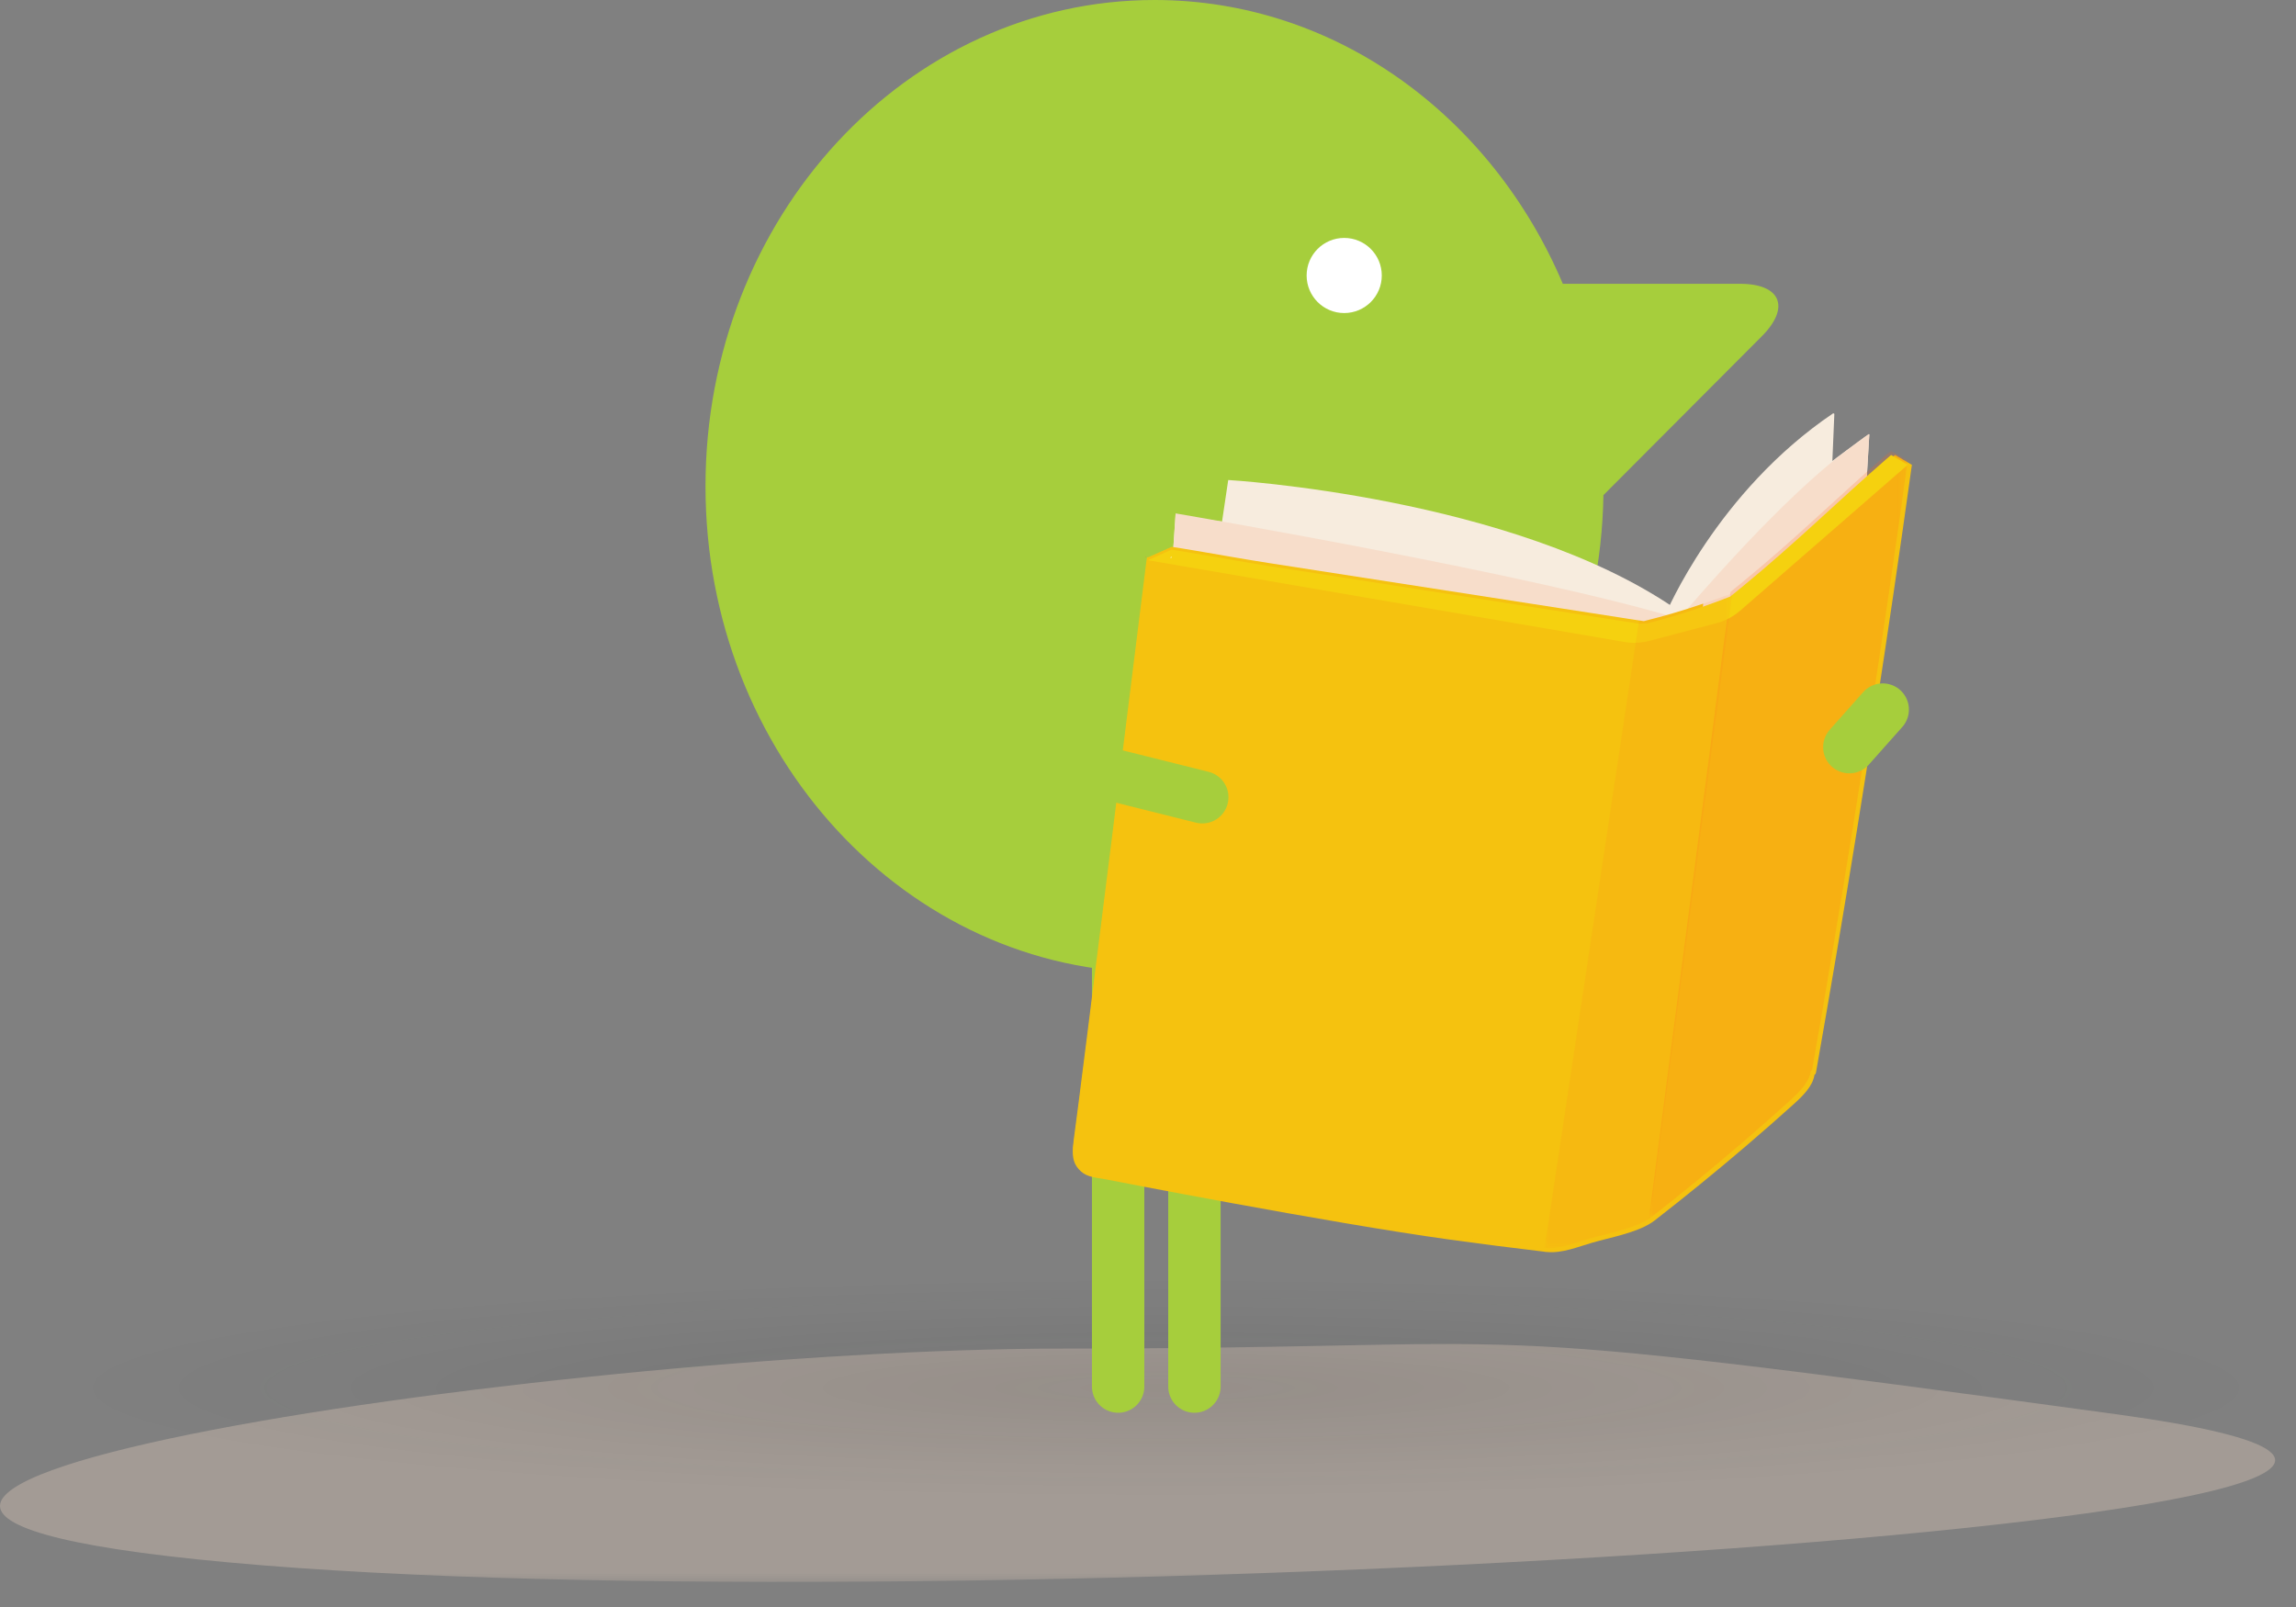 <?xml version="1.0" encoding="UTF-8"?>
<svg width="300px" height="210px" viewBox="0 0 300 210" version="1.1" xmlns="http://www.w3.org/2000/svg" xmlns:xlink="http://www.w3.org/1999/xlink">
    <rect x="0" y="0" width="300" height="210" fill="#808080" stroke="none"/>
    <title>Journal</title>
    <defs>
        <polygon id="path-1" points="0 0 327.273 0 327.273 50.727 0 50.727"></polygon>
        <path d="M143.106,0 L146.431,0.004 C203.452,0.135 254.702,3.648 290.727,9.196 L290.727,48.075 C254.003,53.731 201.458,57.273 143.106,57.273 L140.546,57.27 C85.557,57.173 35.893,53.931 0,48.748 L0,8.526" id="path-3"></path>
        <radialGradient cx="48.263%" cy="50.001%" fx="48.263%" fy="50.001%" r="250.979%" gradientTransform="translate(0.483, 0.5), scale(0.147, 1), scale(1, 0.099), translate(-0.483, -0.5)" id="radialGradient-5">
            <stop stop-color="#1C1D1C" stop-opacity="0.1" offset="0%"></stop>
            <stop stop-color="#1C1D1C" stop-opacity="0" offset="100%"></stop>
        </radialGradient>
        <polygon id="path-6" points="0 0 33.818 0 33.818 100.364 0 100.364"></polygon>
        <polygon id="path-8" points="0 0 24.545 0 24.545 85.636 0 85.636"></polygon>
    </defs>
    <g id="Journal" stroke="none" stroke-width="1" fill="none" fill-rule="evenodd">
        <g id="Group-3-Copy" opacity="0.4" transform="translate(-1.636, 156)">
            <mask id="mask-2" fill="white">
                <use xlink:href="#path-1"></use>
            </mask>
            <g id="Clip-2"></g>
            <path d="M140.758,20.227 C73.557,20.227 -61.571,40.631 35.718,48.536 C133.007,56.44 369.923,41.358 278.196,28.817 C186.468,16.276 207.959,20.227 140.758,20.227 Z" id="Fill-1" fill="#D7C4B4" mask="url(#mask-2)"></path>
        </g>
        <g id="Group-3" transform="translate(9.273, 152.727)">
            <mask id="mask-4" fill="white">
                <use xlink:href="#path-3"></use>
            </mask>
            <g id="Clip-2"></g>
            <path d="M-44.727,18.304 L-44.727,38.969 C-15.604,49.679 57.445,57.273 142.975,57.273 L142.975,57.273 C254.099,57.273 344.182,44.452 344.182,28.638 L344.182,28.638 C344.182,12.817 254.099,0 142.975,0 L142.975,0 C57.451,0 -15.6,7.594 -44.727,18.304" id="Fill-1" fill="url(#radialGradient-5)" mask="url(#mask-4)"></path>
        </g>
        <line x1="156.066" y1="124.103" x2="156.066" y2="181.195" id="Stroke-4" stroke="#A6CE3C" stroke-width="6.845" stroke-linecap="round"></line>
        <line x1="146.098" y1="124.103" x2="146.098" y2="181.195" id="Stroke-5" stroke="#A6CE3C" stroke-width="6.845" stroke-linecap="round"></line>
        <g id="Group-43" transform="translate(92.182, 0)">
            <path d="M58.675,0 C82.361,0 102.751,15.206 112.02,37.087 L135.19,37.087 C140.507,37.087 141.78,40.175 138.021,43.942 L117.325,64.703 C116.752,99.261 90.721,127.091 58.675,127.091 C26.269,127.091 0,98.641 0,63.545 C0,28.45 26.269,0 58.675,0" id="Fill-6" fill="#A6CE3C"></path>
            <path d="M83.452,40.909 C80.743,40.909 78.545,38.713 78.545,35.998 C78.545,33.29 80.743,31.091 83.452,31.091 C86.166,31.091 88.364,33.29 88.364,35.998 C88.364,38.713 86.166,40.909 83.452,40.909" id="Fill-8" fill="#FFFFFF"></path>
            <path d="M127.088,80.87 C127.1,80.94 127.074,81.015 127.021,81.062 C126.989,81.091 126.949,81.112 126.896,81.115 L123.336,81.403 L70.988,85.636 L60.52,73.635 L60,73.038 C60,73.038 60.247,72.896 60.668,72.633 C60.744,72.587 60.829,72.537 60.916,72.482 L60.852,72.665 L61.029,73.143 L61.424,67.269 C61.424,67.269 61.479,67.278 61.587,67.296 L66.821,68.088 C66.832,68.088 66.844,68.091 66.853,68.091 L67.491,68.158 L68.3,62.727 C68.3,62.727 105.497,64.889 126.821,79.599 L126.993,80.727 C127.048,80.762 127.08,80.815 127.088,80.87" id="Fill-10" fill="#F7ECDE"></path>
            <path d="M127.088,80.823 C127.1,80.894 127.074,80.971 127.021,81.018 C126.989,81.047 126.949,81.068 126.896,81.071 L123.336,81.362 L70.988,85.636 L60.52,73.519 L60,72.916 C60,72.916 60.247,72.772 60.668,72.507 C60.744,72.46 60.829,72.41 60.916,72.354 L60.852,72.539 L61.029,73.022 L61.424,67.091 C61.424,67.091 61.479,67.1 61.587,67.117 C64.58,67.63 108.35,75.143 127.088,80.823" id="Fill-12" fill="#F7DDCA"></path>
            <path d="M155.455,61.781 C153.139,65.739 143.734,81.765 143.4,81.765 C143.204,81.765 139.948,82.784 136.828,83.777 C133.863,84.718 131.019,85.636 131.019,85.636 L126.681,81.441 L126.584,81.346 L125.455,80.255 C125.455,80.255 132.102,64.289 147.36,54 L147.497,54.086 L147.239,60.239 C147.239,60.239 148.041,59.598 149.079,58.856 C149.097,58.842 149.112,58.83 149.129,58.819 C149.66,58.44 151.451,57.095 152.026,56.74 L152.067,56.766 L151.557,65.366 L155.455,61.781 Z" id="Fill-14" fill="#F7ECDE"></path>
            <path d="M155.455,61.831 C153.14,65.82 143.74,81.972 143.406,81.972 C143.21,81.972 139.955,82.999 136.837,84 L126.695,81.646 L126.545,81.611 L126.598,81.55 C138.325,67.808 145.442,61.604 149.082,58.883 C149.1,58.869 149.115,58.857 149.132,58.846 C149.804,58.345 151.555,57.012 151.993,56.727 L152.028,56.751 L152.069,56.774 L152.069,56.777 L151.559,65.445 L155.455,61.831 Z" id="Fill-16" fill="#F7DDCA"></path>
            <path d="M157.613,60.733 L155.425,59.455 C155.192,59.653 154.961,59.851 154.728,60.052 C148.775,65.175 143.014,70.823 136.061,76.504 C135.643,76.845 135.223,77.185 134.795,77.529 C134.623,77.666 134.444,77.806 134.27,77.946 C134.24,77.952 134.214,77.96 134.185,77.969 C134.129,77.99 134.077,78.013 134.021,78.03 C130.416,79.431 126.695,80.602 122.891,81.546 C122.681,81.514 122.474,81.482 122.264,81.45 C121.911,81.395 121.561,81.342 121.208,81.287 C120.905,81.24 120.598,81.191 120.295,81.144 C104.784,78.741 89.269,76.341 73.757,73.94 C69.788,73.326 66.226,72.656 62.365,72.029 C61.901,71.954 61.434,71.878 60.959,71.805 C60.145,72.164 58.972,72.688 57.867,73.183 L57.733,73.16 C57.727,73.189 57.724,73.215 57.721,73.247 L57.721,73.259 C57.698,73.399 57.674,73.46 57.66,73.562 C57.66,73.562 48.88,144.127 48.083,149.694 C48.078,149.729 48.078,149.761 48.083,149.793 C47.903,150.833 47.97,151.884 48.746,152.764 C49.627,153.76 50.49,153.821 52.403,154.133 C52.444,154.157 81.691,159.839 97.092,161.966 C101.257,162.542 105.425,163.076 109.605,163.571 C109.672,163.597 109.753,163.606 109.844,163.6 C109.899,163.606 109.955,163.612 110.014,163.614 C111.959,163.784 114.009,162.933 115.801,162.412 C118.163,161.724 121.605,161.112 123.644,159.755 C123.766,159.676 123.886,159.592 123.997,159.505 C128.074,156.335 132.064,153.087 135.961,149.755 C138.056,147.963 140.126,146.149 142.165,144.31 C143.367,143.224 144.697,141.928 144.904,140.436 C144.998,140.396 145.07,140.317 145.091,140.195 C146.94,129.72 148.713,119.239 150.408,108.747 C152.094,98.322 153.707,87.888 155.241,77.444 C156.058,71.884 156.857,66.314 157.63,60.745 C157.633,60.733 157.633,60.725 157.636,60.713 L157.613,60.733 Z" id="Fill-18" fill="#F5C20F"></path>
            <g id="Group-22" opacity="0.2" transform="translate(123.273, 58.909)">
                <mask id="mask-7" fill="white">
                    <use xlink:href="#path-6"></use>
                </mask>
                <g id="Clip-21"></g>
                <path d="M33.818,1.259 C33.816,1.27 33.816,1.279 33.812,1.291 C33.044,6.864 32.248,12.437 31.436,18.001 C29.909,28.451 28.305,38.891 26.628,49.324 C24.941,59.822 23.177,70.31 21.338,80.791 C21.317,80.913 21.244,80.992 21.151,81.033 C20.945,82.526 19.623,83.822 18.427,84.91 C16.399,86.749 14.338,88.565 12.254,90.358 C8.378,93.692 4.408,96.942 0.352,100.114 C0.241,100.201 0.122,100.286 -6.53568477e-05,100.364 L10.658,18.432 C10.803,18.316 10.952,18.199 11.094,18.086 C11.52,17.742 11.938,17.401 12.353,17.059 C19.271,11.376 25.002,5.724 30.925,0.597 C31.158,0.396 31.386,0.198 31.619,-0.001 L33.795,1.279 L33.818,1.259 Z" id="Fill-20" fill="#FF671F" mask="url(#mask-7)"></path>
            </g>
            <path d="M122.6,81.174 C122.391,81.142 122.184,81.11 121.975,81.078 C121.624,81.023 121.275,80.971 120.923,80.916 C120.621,80.869 120.316,80.82 120.014,80.773 C104.563,78.375 89.109,75.98 73.657,73.585 C69.703,72.971 66.155,72.303 62.309,71.678 C61.847,71.603 61.382,71.527 60.908,71.455 C60.098,71.812 58.93,72.335 57.828,72.829 L57.695,72.806 C57.689,72.835 57.686,72.861 57.683,72.893 L57.683,72.905 C57.66,73.044 57.637,73.106 57.622,73.207 C57.622,73.207 48.876,143.623 48.083,149.178 C48.077,149.212 48.077,149.245 48.083,149.277 C47.903,150.314 47.97,151.364 48.743,152.242 C49.62,153.235 50.48,153.296 52.386,153.607 C52.427,153.631 81.56,159.302 96.901,161.424 C101.05,161.999 105.202,162.531 109.366,163.025 C109.432,163.052 109.514,163.06 109.604,163.054 C109.659,163.06 109.714,163.066 109.772,163.069 C111.71,163.237 113.753,162.389 115.537,161.869 C117.106,161.412 119.151,160.988 120.941,160.354 L130.364,78.881 C127.824,79.756 125.233,80.52 122.6,81.174" id="Fill-23" fill="#F5C20F"></path>
            <path d="M133.947,77.689 L133.945,77.708 C133.92,77.727 133.896,77.747 133.871,77.766 C133.901,77.742 133.927,77.717 133.947,77.689" id="Fill-25" fill="#FF671F"></path>
            <path d="M157.091,60.736 L135.22,79.78 C134.314,80.568 133.237,81.138 132.076,81.444 L123.344,83.744 C122.267,84.027 121.141,84.077 120.044,83.887 L80.667,77.13 L80.665,77.13 L57.818,73.211 C58.919,72.714 60.086,72.189 60.896,71.829 C61.368,71.902 61.833,71.979 62.295,72.054 C66.138,72.682 69.683,73.353 73.633,73.969 C89.071,76.374 104.513,78.779 119.951,81.187 C120.252,81.234 120.557,81.284 120.859,81.33 C121.228,81.388 121.594,81.444 121.962,81.502 C122.273,81.487 122.758,81.467 123.068,81.456 C126.668,80.534 130.192,79.404 133.612,78.067 C133.667,78.049 133.719,78.026 133.774,78.005 C133.803,77.997 133.829,77.988 133.859,77.982 C134.033,77.842 134.21,77.702 134.381,77.565 C134.807,77.22 135.226,76.879 135.641,76.537 C142.562,70.846 148.295,65.187 154.22,60.053 C154.452,59.852 154.682,59.653 154.914,59.455 L157.091,60.736 Z" id="Fill-26" fill="#F5D10F"></path>
            <path d="M157.373,60.259 C157.371,60.269 157.371,60.276 157.369,60.286 L157.354,60.276 L157.373,60.259 Z" id="Fill-28" fill="#FF671F"></path>
            <path d="M57.606,72.801 C57.565,72.818 57.526,72.838 57.485,72.855 C57.487,72.828 57.49,72.806 57.495,72.782 L57.606,72.801 Z" id="Fill-30" fill="#FF671F"></path>
            <g id="Group-34" opacity="0.1" transform="translate(109.636, 77.454)">
                <mask id="mask-9" fill="white">
                    <use xlink:href="#path-8"></use>
                </mask>
                <g id="Clip-33"></g>
                <path d="M24.454,0.093 C24.489,0.064 24.522,0.035 24.546,0 L24.542,0.023 L13.741,81.762 C11.686,83.117 8.216,83.728 5.834,84.414 C4.029,84.934 1.961,85.784 0,85.615 L12.351,3.591 C12.563,3.623 12.771,3.655 12.983,3.687 C16.876,2.73 20.681,1.541 24.369,0.117 C24.399,0.107 24.425,0.099 24.454,0.093" id="Fill-32" fill="#FF671F" mask="url(#mask-9)"></path>
            </g>
            <path d="M60.715,72.868 C60.778,72.829 60.848,72.788 60.921,72.742 L60.868,72.895 L60.715,72.868 Z" id="Fill-35" fill="#FFFFFF"></path>
            <path d="M61.383,67.345 L61.376,67.382 L61.344,67.379 C61.356,67.367 61.371,67.357 61.383,67.345" id="Fill-37" fill="#FFFFFF"></path>
            <line x1="51.818" y1="100.909" x2="64.909" y2="104.182" id="Stroke-39" stroke="#A6CE3C" stroke-width="6.845" stroke-linecap="round"></line>
            <line x1="149.455" y1="97.636" x2="153.818" y2="92.727" id="Stroke-41" stroke="#A6CE3C" stroke-width="6.845" stroke-linecap="round"></line>
        </g>
    </g>
</svg>